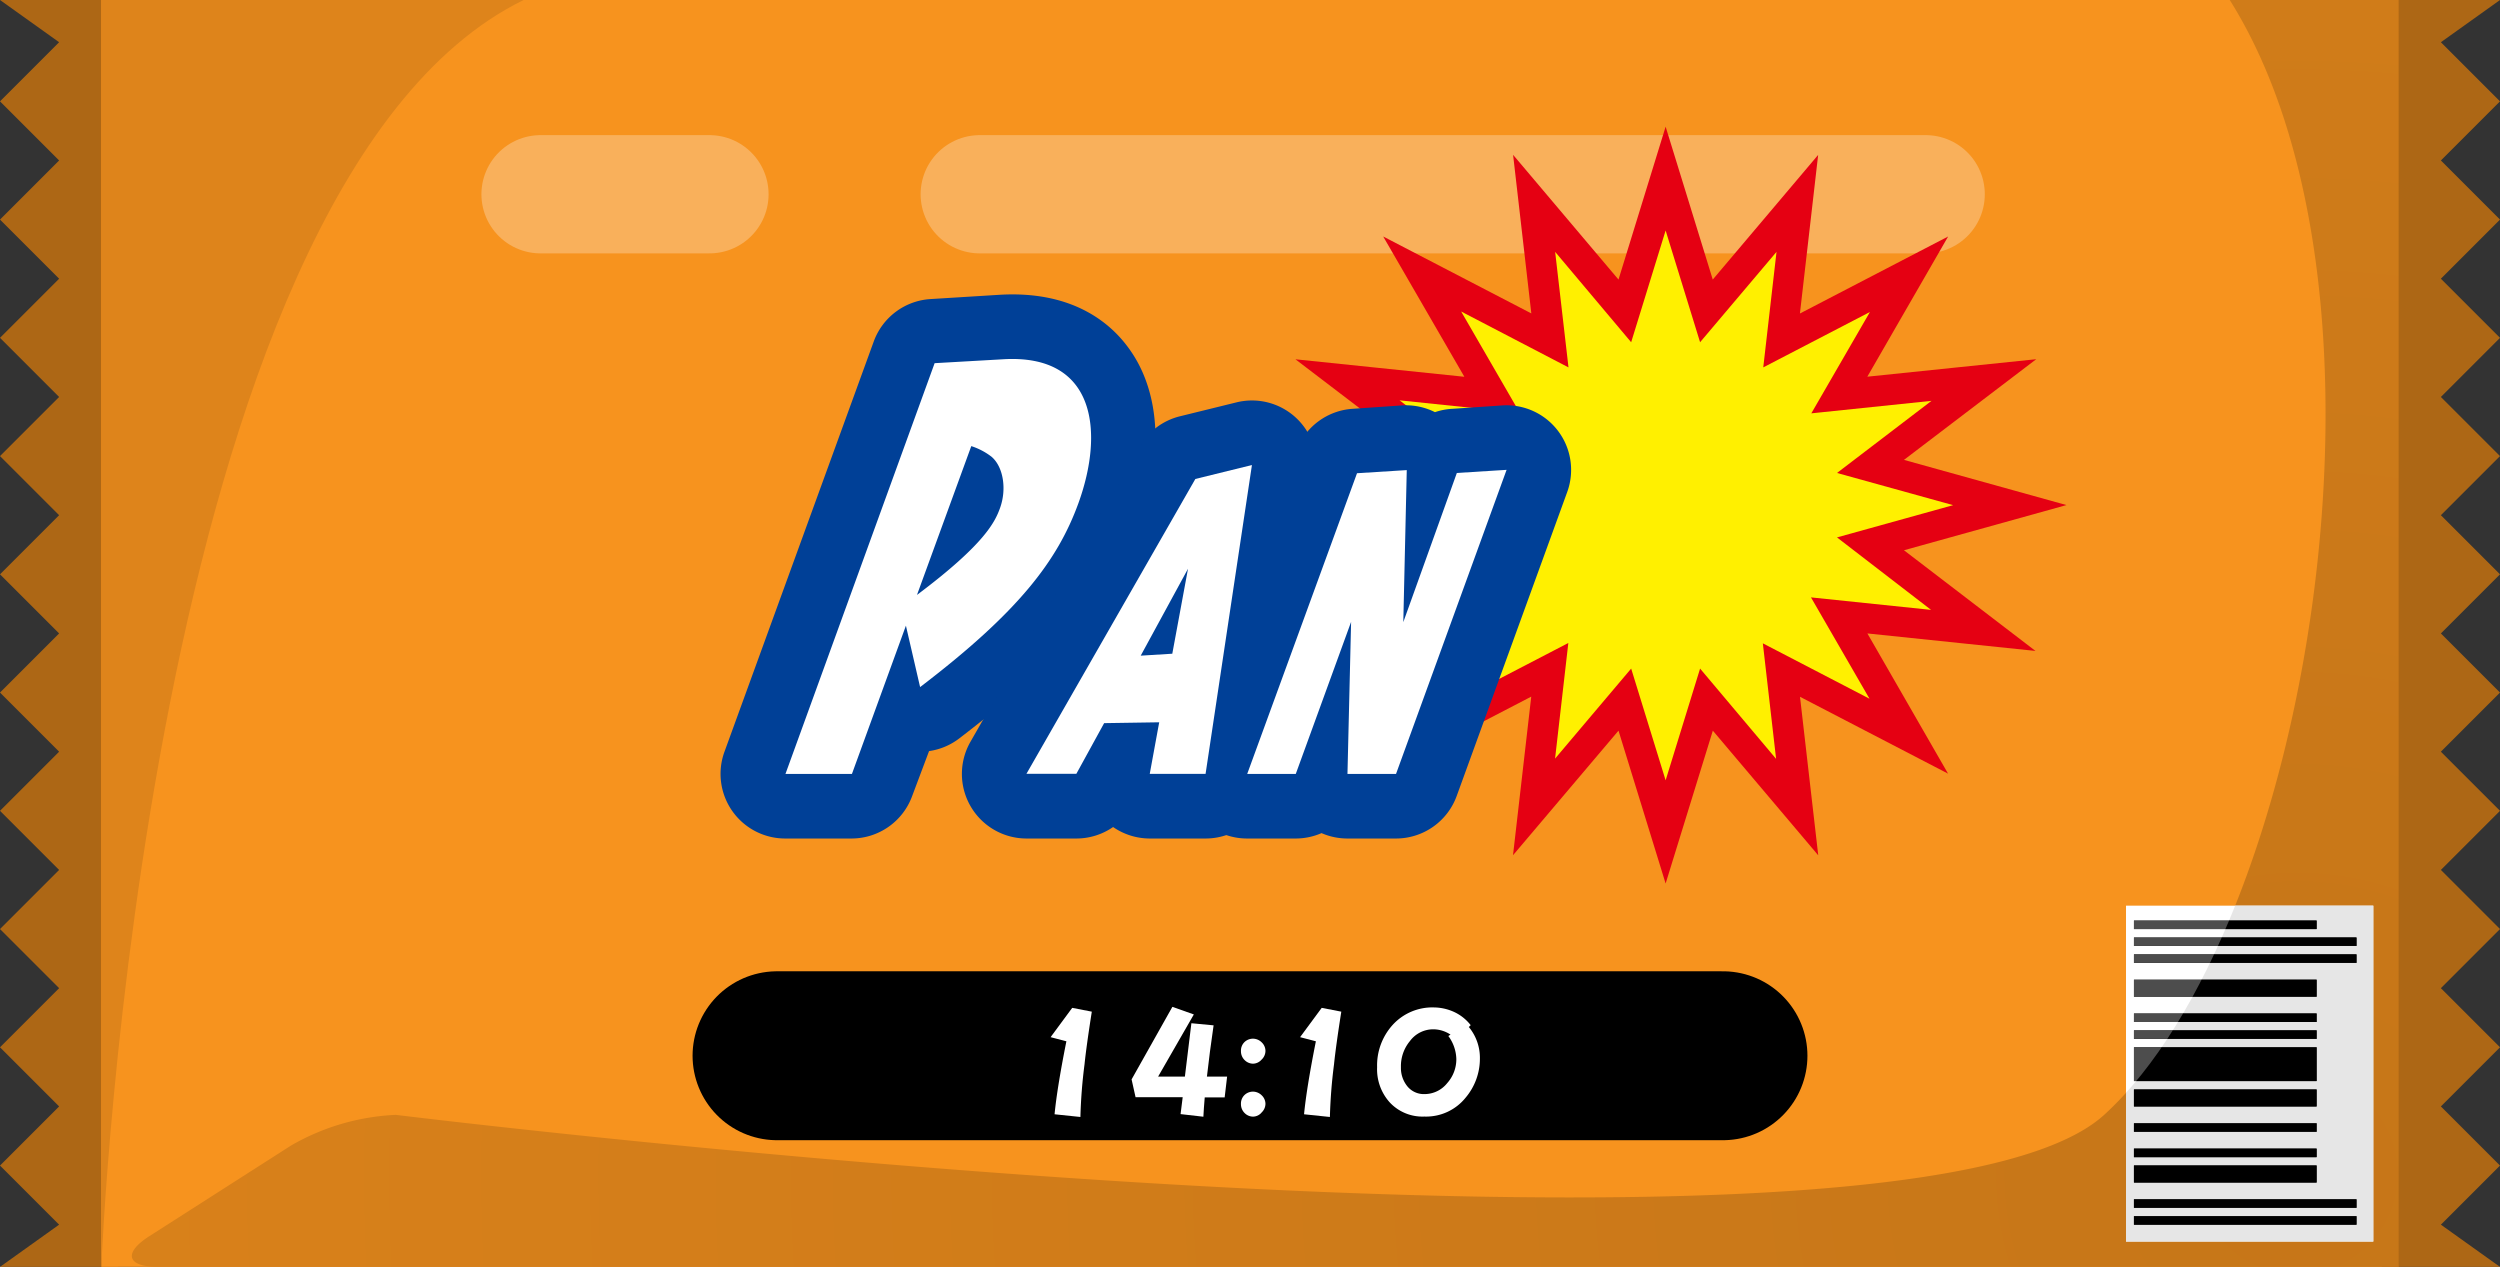 <svg xmlns="http://www.w3.org/2000/svg" xmlns:xlink="http://www.w3.org/1999/xlink" viewBox="0 0 296 150"><rect x="0" y="0" width="296" height="150" fill="#333333" stroke="none"/><defs><style>.cls-1,.cls-5,.cls-6{fill:none;}.cls-2{fill:#ad6715;}.cls-3{fill:#f7931e;}.cls-4{fill:#de841b;}.cls-5{stroke:#f9b05b;stroke-width:14px;}.cls-5,.cls-6{stroke-linecap:round;stroke-miterlimit:10;}.cls-6{stroke:#000;stroke-width:20px;}.cls-7{fill:url(#名称未設定グラデーション_36);}.cls-8,.cls-9{fill-rule:evenodd;}.cls-9{fill:#4d4d4d;}.cls-10{fill:#fff;}.cls-11{clip-path:url(#clip-path);}.cls-12{fill:#e6e6e6;}.cls-13{fill:#fff000;}.cls-14{fill:#e50012;}.cls-15{fill:#004097;}</style><radialGradient id="名称未設定グラデーション_36" cx="272" cy="139" r="332.93" gradientUnits="userSpaceOnUse"><stop offset="0" stop-color="#c67618"/><stop offset="1" stop-color="#de841b"/></radialGradient><clipPath id="clip-path"><path id="SVGID" class="cls-1" d="M264,0c22,35,9.27,110-14.87,132s-202.27,0-202.27,0a27.17,27.17,0,0,0-12.4,3.63L17.67,146.37c-3.12,2-2.64,3.63,1.06,3.63H284V0Z"/></clipPath><symbol id="orange" data-name="orange" viewBox="0 0 296 150"><polygon class="cls-2" points="7 0 0 0 7 5 0 12 7 19 0 26 7 33 0 40 7 47 0 54 7 61 0 68 7 75 0 82 7 89 0 96 7 103 0 110 7 117 0 124 7 131 0 138 7 145 0 150 7 150 14 150 14 0 7 0"/><rect class="cls-3" x="12" width="272" height="150"/><path class="cls-4" d="M12,150V0H62C17,22,12,150,12,150Z"/><line class="cls-5" x1="116" y1="23" x2="228" y2="23"/><line class="cls-5" x1="64" y1="23" x2="84" y2="23"/><line class="cls-6" x1="92" y1="125" x2="204" y2="125"/><polygon class="cls-2" points="289 5 296 0 289 0 282 0 282 150 289 150 296 150 289 145 296 138 289 131 296 124 289 117 296 110 289 103 296 96 289 89 296 82 289 75 296 68 289 61 296 54 289 47 296 40 289 33 296 26 289 19 296 12 289 5"/><path class="cls-7" d="M264,0c22,35,9.27,110-14.87,132s-202.27,0-202.27,0a27.17,27.17,0,0,0-12.4,3.63L17.67,146.37c-3.12,2-2.64,3.63,1.06,3.63H284V0Z"/><path class="cls-8" d="M252.66,145v-1H279v1Zm0-2v-1H279v1Zm0-3v-2h21.62v2Zm0-3v-1h21.62v1Zm0-3v-1h21.62v1Zm0-3v-2h21.62v2Zm0-3v-4h21.62v4Zm0-5v-1h21.62v1Zm0-2v-1h21.62v1Zm0-3v-2h21.62v2Zm0-4v-1H279v1Zm0-2v-1H279v1Zm0-2v-1h21.62v1Z"/><path class="cls-9" d="M252.66,145v-1H279v1Zm0-2v-1H279v1Zm0-3v-2h21.62v2Zm0-3v-1h21.62v1Zm0-3v-1h21.62v1Zm0-3v-2h21.62v2Zm0-3v-4h21.62v4Zm0-5v-1h21.62v1Zm0-2v-1h21.62v1Zm0-3v-2h21.62v2Zm0-4v-1H279v1Zm0-2v-1H279v1Zm0-2v-1h21.62v1Z"/><rect class="cls-10" x="251.72" y="107.23" width="29.28" height="39.77"/><g class="cls-11"><rect class="cls-12" x="251.72" y="107.23" width="29.28" height="39.77"/></g><path class="cls-8" d="M252.66,145v-1H279v1Zm0-2v-1H279v1Zm0-3v-2h21.62v2Zm0-3v-1h21.62v1Zm0-3v-1h21.62v1Zm0-3v-2h21.62v2Zm0-3v-4h21.62v4Zm0-5v-1h21.62v1Zm0-2v-1h21.62v1Zm0-3v-2h21.62v2Zm0-4v-1H279v1Zm0-2v-1H279v1Zm0-2v-1h21.62v1Z"/><path class="cls-9" d="M252.66,145v-1H279v1Zm0-2v-1H279v1Zm0-3v-2h21.62v2Zm0-3v-1h21.62v1Zm0-3v-1h21.62v1Zm0-3v-2h21.62v2Zm0-3v-4h21.62v4Zm0-5v-1h21.62v1Zm0-2v-1h21.62v1Zm0-3v-2h21.62v2Zm0-4v-1H279v1Zm0-2v-1H279v1Zm0-2v-1h21.62v1Z"/><g class="cls-11"><path class="cls-8" d="M252.66,145v-1H279v1Zm0-2v-1H279v1Zm0-3v-2h21.62v2Zm0-3v-1h21.62v1Zm0-3v-1h21.62v1Zm0-3v-2h21.62v2Zm0-3v-4h21.62v4Zm0-5v-1h21.62v1Zm0-2v-1h21.62v1Zm0-3v-2h21.62v2Zm0-4v-1H279v1Zm0-2v-1H279v1Zm0-2v-1h21.62v1Z"/></g></symbol></defs><title>pan</title><g id="レイヤー_2" data-name="レイヤー 2"><g id="_2" data-name="2"><use width="296" height="150" xlink:href="#orange"/><path class="cls-10" d="M128.41,126a61.15,61.15,0,0,0-.49,6.25l-3.06-.32q.3-3.13,1.4-8.64l-1.87-.49,2.56-3.47,2.32.45C128.84,122.53,128.55,124.62,128.41,126Z"/><path class="cls-10" d="M145,129.93h-2.36c-.07.86-.13,1.62-.16,2.29l-2.7-.31.25-2h-5.58l-.47-2.11,4.83-8.59,2.54.9-4.23,7.36h3.17l.77-6.32,2.63.25c-.31,2.14-.58,4.16-.79,6.07h2.39Z"/><path class="cls-10" d="M149.36,125.47a1.36,1.36,0,0,1-1,.47,1.42,1.42,0,0,1-1-.43,1.45,1.45,0,0,1-.43-1.06,1.41,1.41,0,0,1,.41-1.06,1.45,1.45,0,0,1,1.06-.41,1.49,1.49,0,0,1,1,.45,1.4,1.4,0,0,1,.43,1A1.43,1.43,0,0,1,149.36,125.47Zm0,6.27a1.36,1.36,0,0,1-1,.47,1.42,1.42,0,0,1-1-.43,1.46,1.46,0,0,1-.43-1.06,1.41,1.41,0,0,1,.41-1.06,1.45,1.45,0,0,1,1.06-.41,1.49,1.49,0,0,1,1,.45,1.4,1.4,0,0,1,.43,1A1.43,1.43,0,0,1,149.36,131.73Z"/><path class="cls-10" d="M157.95,126a61.15,61.15,0,0,0-.49,6.25l-3.06-.32q.3-3.13,1.4-8.64l-1.87-.49,2.56-3.47,2.32.45C158.38,122.53,158.09,124.62,157.95,126Z"/><path class="cls-10" d="M173.54,129.95a6,6,0,0,1-4.9,2.25,5.29,5.29,0,0,1-4.09-1.67,5.85,5.85,0,0,1-1.5-4.18,7.14,7.14,0,0,1,1.84-5,6.35,6.35,0,0,1,4.9-2.07,5.88,5.88,0,0,1,2.34.52,5.31,5.31,0,0,1,2,1.58l-.22.22a5.72,5.72,0,0,1,1.31,3.75A7.14,7.14,0,0,1,173.54,129.95Zm-2.05-7.29.25-.16a3.7,3.7,0,0,0-2-.63,3.43,3.43,0,0,0-2.81,1.4,4.64,4.64,0,0,0-1.06,3.08,3.45,3.45,0,0,0,.76,2.27,2.52,2.52,0,0,0,2.05.92,3.43,3.43,0,0,0,2.67-1.3,4.24,4.24,0,0,0,1.08-2.86A4.77,4.77,0,0,0,171.48,122.66Z"/><polygon class="cls-13" points="237.96 59.81 221.47 64.4 234.87 74.62 217.78 72.85 226.02 87.17 210.94 79.34 212.81 95.57 202.05 82.84 197.21 98.51 192.38 82.84 181.61 95.57 183.48 79.33 168.4 87.17 176.65 72.85 159.56 74.62 172.97 64.4 156.47 59.81 172.97 55.22 159.56 44.99 176.65 46.77 168.4 32.44 183.49 40.28 181.62 24.05 192.38 36.77 197.21 21.11 202.04 36.77 212.81 24.05 210.94 40.28 226.03 32.44 217.78 46.77 234.87 44.99 221.47 55.22 237.96 59.81"/><path class="cls-14" d="M197.21,104.61l-5.58-18.1-12.49,14.75,2.16-18.78-17.54,9.11L173.33,75l-20,2.07L169,65.16l-19.24-5.35L169,54.45,153.38,42.54l20,2.07L163.77,28l17.54,9.11-2.16-18.78L191.63,33.1,197.21,15l5.58,18.1,12.48-14.76-2.16,18.78L230.66,28l-9.57,16.6,20-2.07L225.43,54.45l19.24,5.35-19.24,5.35L241,77.07,221.1,75l9.55,16.6L213.12,82.5l2.16,18.77L202.8,86.51Zm-4.08-25.45,4.08,13.23,4.08-13.23,9,10.69-1.57-13.68,12.63,6.56-6.93-12,14.22,1.48L217.5,63.63l13.75-3.82L217.5,56l11.19-8.54-14.23,1.48,6.94-12-12.63,6.56,1.57-13.68-9.05,10.7-4.08-13.23-4.08,13.23-9-10.7,1.58,13.68L173,36.88l6.94,12-14.23-1.48L176.94,56l-13.75,3.83,13.75,3.83-11.19,8.53L180,70.69l-6.94,12,12.63-6.56-1.57,13.69Z"/><path class="cls-15" d="M118.73,42.54c11.08-.69,12,8.65,8.95,17.05-2.46,6.77-7.06,12.86-18.74,21.76l-1.68-7.27-6.39,17.55H93L110.66,43Zm-10.16,27.9c8.12-6.08,9.26-8.72,9.83-10.28.82-2.26.39-4.89-1-6.08A7.88,7.88,0,0,0,115,52.82Z"/><path class="cls-15" d="M100.86,99.28H93A7.65,7.65,0,0,1,85.78,89l17.68-48.59a7.65,7.65,0,0,1,6.71-5l8.07-.5c8.43-.53,13,3.07,15.3,6.18,3.85,5.14,4.32,12.84,1.31,21.12-3.26,9-9.23,16-21.29,25.23A7.65,7.65,0,0,1,110,88.93L108,94.25A7.65,7.65,0,0,1,100.86,99.28Zm17.87-56.74h0Z"/><path class="cls-15" d="M130.73,85.62l-3.29,6h-5.91l20-34.91,6.7-1.65-5.49,36.57h-6.61l1.12-6.11Zm8.07-8.22,1.86-10.06-5.6,10.29Z"/><path class="cls-15" d="M142.76,99.28h-6.61a7.65,7.65,0,0,1-4.36-1.36,7.64,7.64,0,0,1-4.35,1.36h-5.91a7.65,7.65,0,0,1-6.63-11.45l20-34.92a7.65,7.65,0,0,1,4.8-3.62l6.7-1.65a7.65,7.65,0,0,1,9.4,8.56l-5.49,36.57A7.65,7.65,0,0,1,142.76,99.28Z"/><path class="cls-15" d="M165.29,91.63h-5.75l.43-18-6.55,18h-5.75l13-35.6,5.89-.37-.41,18L172.49,56l5.89-.37Z"/><path class="cls-15" d="M165.28,99.28h-5.75a7.64,7.64,0,0,1-3.06-.64,7.62,7.62,0,0,1-3.06.64h-5.75A7.65,7.65,0,0,1,140.47,89l13-35.6a7.65,7.65,0,0,1,6.71-5L166,48a7.66,7.66,0,0,1,3.9.8A7.64,7.64,0,0,1,172,48.4L177.9,48a7.65,7.65,0,0,1,7.66,10.25l-13.09,36A7.65,7.65,0,0,1,165.28,99.28Z"/><path class="cls-10" d="M118.73,42.54c11.08-.69,12,8.65,8.95,17.05-2.46,6.77-7.06,12.86-18.74,21.76l-1.68-7.27-6.39,17.55H93L110.66,43Zm-10.16,27.9c8.12-6.08,9.26-8.72,9.83-10.28.82-2.26.39-4.89-1-6.08A7.88,7.88,0,0,0,115,52.82Z"/><path class="cls-10" d="M130.73,85.62l-3.29,6h-5.91l20-34.91,6.7-1.65-5.49,36.57h-6.61l1.12-6.11Zm8.07-8.22,1.86-10.06-5.6,10.29Z"/><path class="cls-10" d="M165.29,91.63h-5.75l.43-18-6.55,18h-5.75l13-35.6,5.89-.37-.41,18L172.49,56l5.89-.37Z"/></g></g></svg>